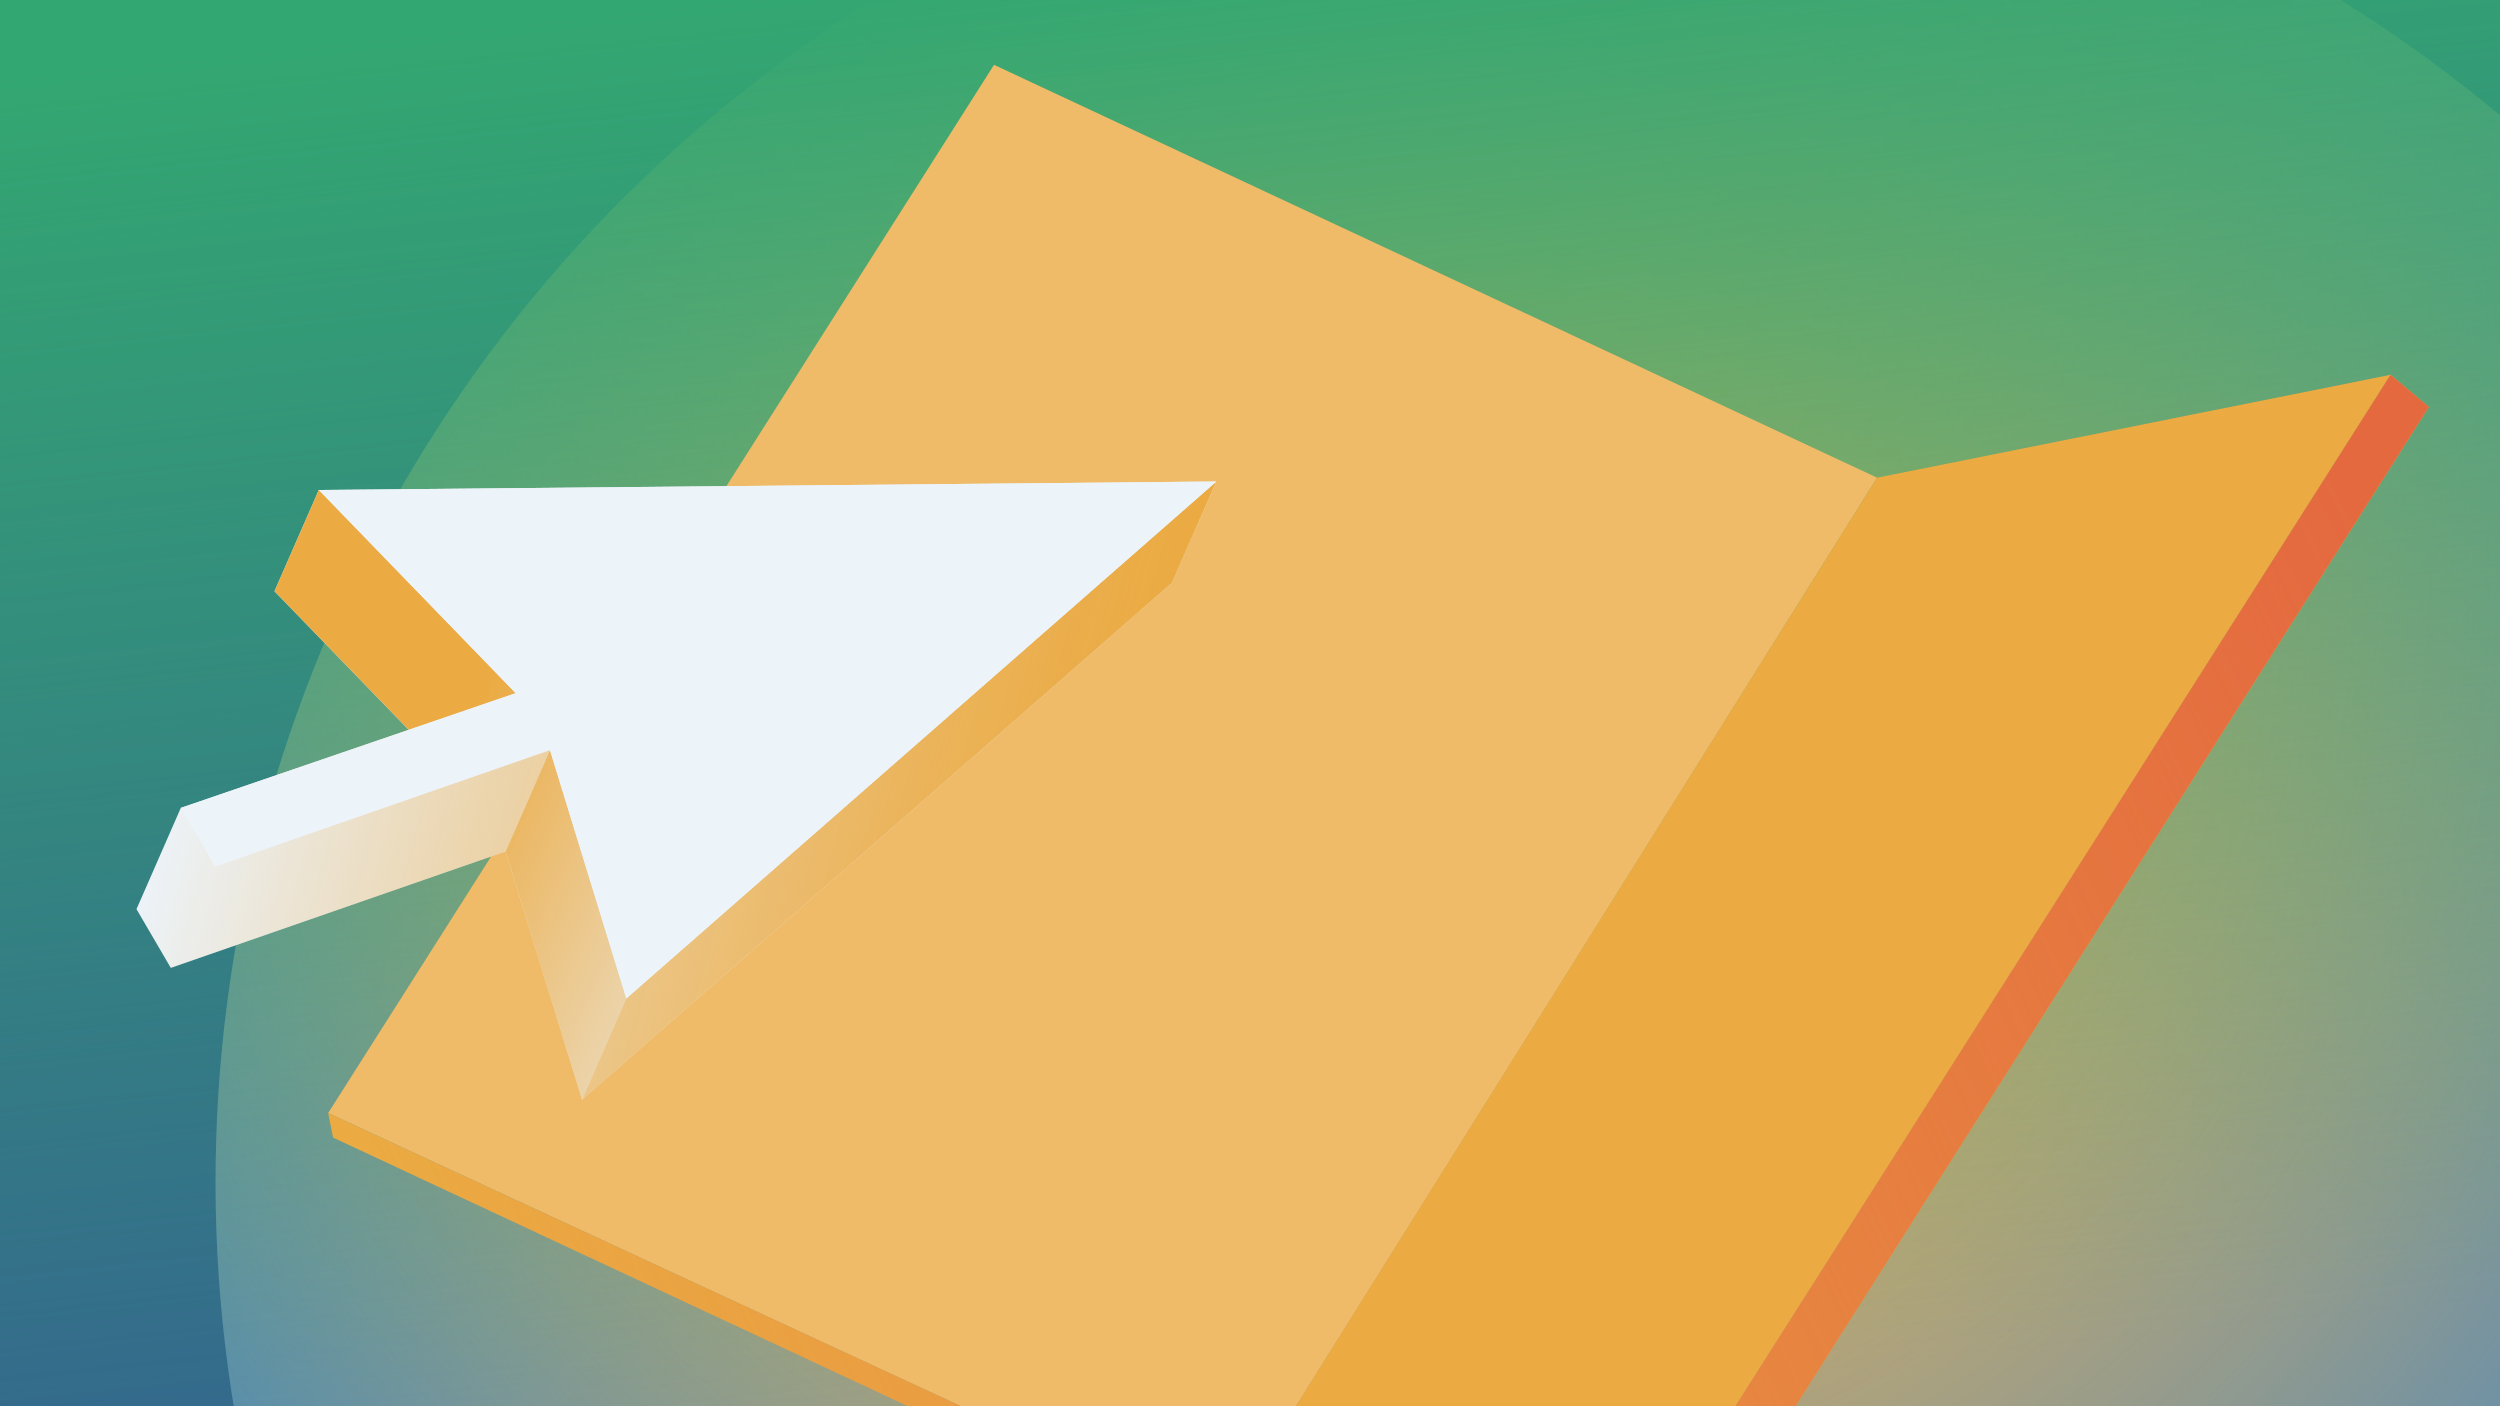 <?xml version="1.0" encoding="UTF-8"?>
<svg xmlns="http://www.w3.org/2000/svg" xmlns:xlink="http://www.w3.org/1999/xlink" id="uuid-15da0ca7-2203-402f-a8ba-202c3ed665e5" data-name="Layer 25" viewBox="0 0 800 450">
  <rect x="0" y="0" width="800" height="450" fill="#333333" stroke="none"/>
  <defs>
    <clipPath id="uuid-eb8f5f25-51e9-4661-89e2-b230916e614c">
      <rect x="-0" width="800" height="450" fill="none"></rect>
    </clipPath>
    <clipPath id="uuid-57ff100a-2dc6-4ef8-a428-0d802f4a0715">
      <rect x="-500" width="1800" height="450" fill="none"></rect>
    </clipPath>
    <radialGradient id="uuid-2b01c253-c4d5-4939-a0a2-f7cafdebcbc8" cx="-83.77" cy="-702.258" fx="-83.77" fy="-702.258" r="516.467" gradientTransform="translate(-93.646 264.482) rotate(91.967)" gradientUnits="userSpaceOnUse">
      <stop offset="0" stop-color="#edb355"></stop>
      <stop offset=".102" stop-color="#edb355" stop-opacity=".977"></stop>
      <stop offset=".232" stop-color="#edb355" stop-opacity=".911"></stop>
      <stop offset=".376" stop-color="#edb355" stop-opacity=".802"></stop>
      <stop offset=".53" stop-color="#edb355" stop-opacity=".65"></stop>
      <stop offset=".693" stop-color="#edb355" stop-opacity=".455"></stop>
      <stop offset=".859" stop-color="#edb355" stop-opacity=".22"></stop>
      <stop offset=".999" stop-color="#edb355" stop-opacity="0"></stop>
    </radialGradient>
    <linearGradient id="uuid-c9c0ad8f-4fd7-4dfa-8402-61e1a5b0c14d" x1="-2126.653" y1="-96.008" x2="-2076.327" y2="375.57" gradientTransform="translate(-1702 360) rotate(-180)" gradientUnits="userSpaceOnUse">
      <stop offset="0" stop-color="#33a771" stop-opacity="0"></stop>
      <stop offset="1" stop-color="#33a771"></stop>
    </linearGradient>
    <linearGradient id="uuid-ff383a2c-a340-4a45-aa26-9e8e9844a48f" x1="187.99" y1="523.645" x2="764.256" y2="204.15" gradientTransform="translate(22.029 -47.998) rotate(3.734)" gradientUnits="userSpaceOnUse">
      <stop offset="0" stop-color="#e4693f" stop-opacity="0"></stop>
      <stop offset="1" stop-color="#e4693f"></stop>
    </linearGradient>
    <linearGradient id="uuid-6e4e1208-c37c-426f-8844-bd19db37a416" x1="204.503" y1="553.43" x2="780.769" y2="233.935" xlink:href="#uuid-ff383a2c-a340-4a45-aa26-9e8e9844a48f"></linearGradient>
    <linearGradient id="uuid-3a6ea74e-8f7b-4e99-9703-32e4a826fd9f" x1="361.722" y1="233.134" x2="70.687" y2="183.053" gradientTransform="translate(17.121 3.907) rotate(5.612)" gradientUnits="userSpaceOnUse">
      <stop offset="0" stop-color="#ebaa42"></stop>
      <stop offset=".091" stop-color="#ebaa42" stop-opacity=".957"></stop>
      <stop offset=".246" stop-color="#ebaa42" stop-opacity=".84"></stop>
      <stop offset=".448" stop-color="#ebaa42" stop-opacity=".65"></stop>
      <stop offset=".688" stop-color="#ebaa42" stop-opacity=".387"></stop>
      <stop offset=".957" stop-color="#ebaa42" stop-opacity=".055"></stop>
      <stop offset="1" stop-color="#ebaa42" stop-opacity="0"></stop>
    </linearGradient>
    <linearGradient id="uuid-980d9662-b61e-4b51-97ca-608bcc17cd74" x1="350.39" y1="298.988" x2="59.355" y2="248.907" xlink:href="#uuid-3a6ea74e-8f7b-4e99-9703-32e4a826fd9f"></linearGradient>
    <linearGradient id="uuid-5dc80e78-26c9-46b7-a8ca-f90c1fa282fa" x1="140.006" y1="257.605" x2="280.798" y2="303.906" gradientTransform="translate(17.121 3.907) rotate(5.612)" gradientUnits="userSpaceOnUse">
      <stop offset="0" stop-color="#ebaa42"></stop>
      <stop offset=".5" stop-color="#ebaa42" stop-opacity=".492"></stop>
      <stop offset="1" stop-color="#ebaa42" stop-opacity="0"></stop>
    </linearGradient>
    <linearGradient id="uuid-14d09d21-5fc6-4f90-9b6d-7c6929f31f13" x1="160.654" y1="194.819" x2="301.446" y2="241.12" xlink:href="#uuid-5dc80e78-26c9-46b7-a8ca-f90c1fa282fa"></linearGradient>
  </defs>
  <g clip-path="url(#uuid-eb8f5f25-51e9-4661-89e2-b230916e614c)">
    <g clip-path="url(#uuid-57ff100a-2dc6-4ef8-a428-0d802f4a0715)">
      <rect x="-500" y="0" width="1800" height="450" transform="translate(800 450) rotate(-180)" fill="#34648f"></rect>
      <g>
        <ellipse cx="514.182" cy="378.278" rx="445.197" ry="445.193" transform="translate(-116.882 474.377) rotate(-45)" fill="#4586bf"></ellipse>
        <ellipse cx="514.182" cy="378.278" rx="445.197" ry="445.193" transform="translate(-116.882 474.377) rotate(-45)" fill="url(#uuid-2b01c253-c4d5-4939-a0a2-f7cafdebcbc8)"></ellipse>
      </g>
      <rect x="-500" y="0" width="1800" height="450" fill="url(#uuid-c9c0ad8f-4fd7-4dfa-8402-61e1a5b0c14d)"></rect>
      <g>
        <polygon points="105.005 356.18 390.597 488.459 600.661 152.862 318.086 20.753 105.005 356.18" fill="#efbb68"></polygon>
        <polygon points="551.899 455.364 390.597 488.459 600.661 152.862 764.98 119.938 551.899 455.364" fill="#ebaa42"></polygon>
        <polygon points="105.005 356.18 106.572 364.026 396.801 499.613 563.429 467.54 551.899 455.364 390.597 488.459 105.005 356.18" fill="#ebaa42"></polygon>
        <polygon points="551.899 455.364 764.98 119.938 777.237 130.231 563.429 467.54 551.899 455.364" fill="#ebaa42"></polygon>
        <polygon points="105.005 356.18 106.572 364.026 396.801 499.613 563.429 467.54 551.899 455.364 390.597 488.459 105.005 356.18" fill="url(#uuid-ff383a2c-a340-4a45-aa26-9e8e9844a48f)"></polygon>
        <polygon points="551.899 455.364 764.98 119.938 777.237 130.231 563.429 467.54 551.899 455.364" fill="url(#uuid-6e4e1208-c37c-426f-8844-bd19db37a416)"></polygon>
      </g>
      <g>
        <polygon points="375.043 186.487 186.243 351.903 161.805 272.452 54.657 309.717 43.678 290.926 57.867 258.519 130.795 233.538 87.834 189.202 102.022 156.795 389.232 154.079 375.043 186.487" fill="#ecf3f9"></polygon>
        <polygon points="200.431 319.495 389.232 154.079 375.043 186.487 186.243 351.903 200.431 319.495" fill="url(#uuid-3a6ea74e-8f7b-4e99-9703-32e4a826fd9f)"></polygon>
        <polygon points="161.805 272.452 54.657 309.717 43.678 290.926 57.867 258.519 130.795 233.538 175.994 240.045 161.805 272.452" fill="url(#uuid-980d9662-b61e-4b51-97ca-608bcc17cd74)"></polygon>
        <polygon points="175.994 240.045 161.805 272.452 186.243 351.903 200.431 319.495 175.994 240.045" fill="url(#uuid-5dc80e78-26c9-46b7-a8ca-f90c1fa282fa)"></polygon>
        <polygon points="165.025 221.812 102.022 156.795 87.834 189.202 130.795 233.538 165.025 221.812" fill="url(#uuid-14d09d21-5fc6-4f90-9b6d-7c6929f31f13)"></polygon>
        <polygon points="389.232 154.079 200.431 319.495 175.994 240.045 68.846 277.31 57.867 258.519 165.025 221.812 102.022 156.795 389.232 154.079" fill="#ecf3f9"></polygon>
      </g>
    </g>
  </g>
</svg>

